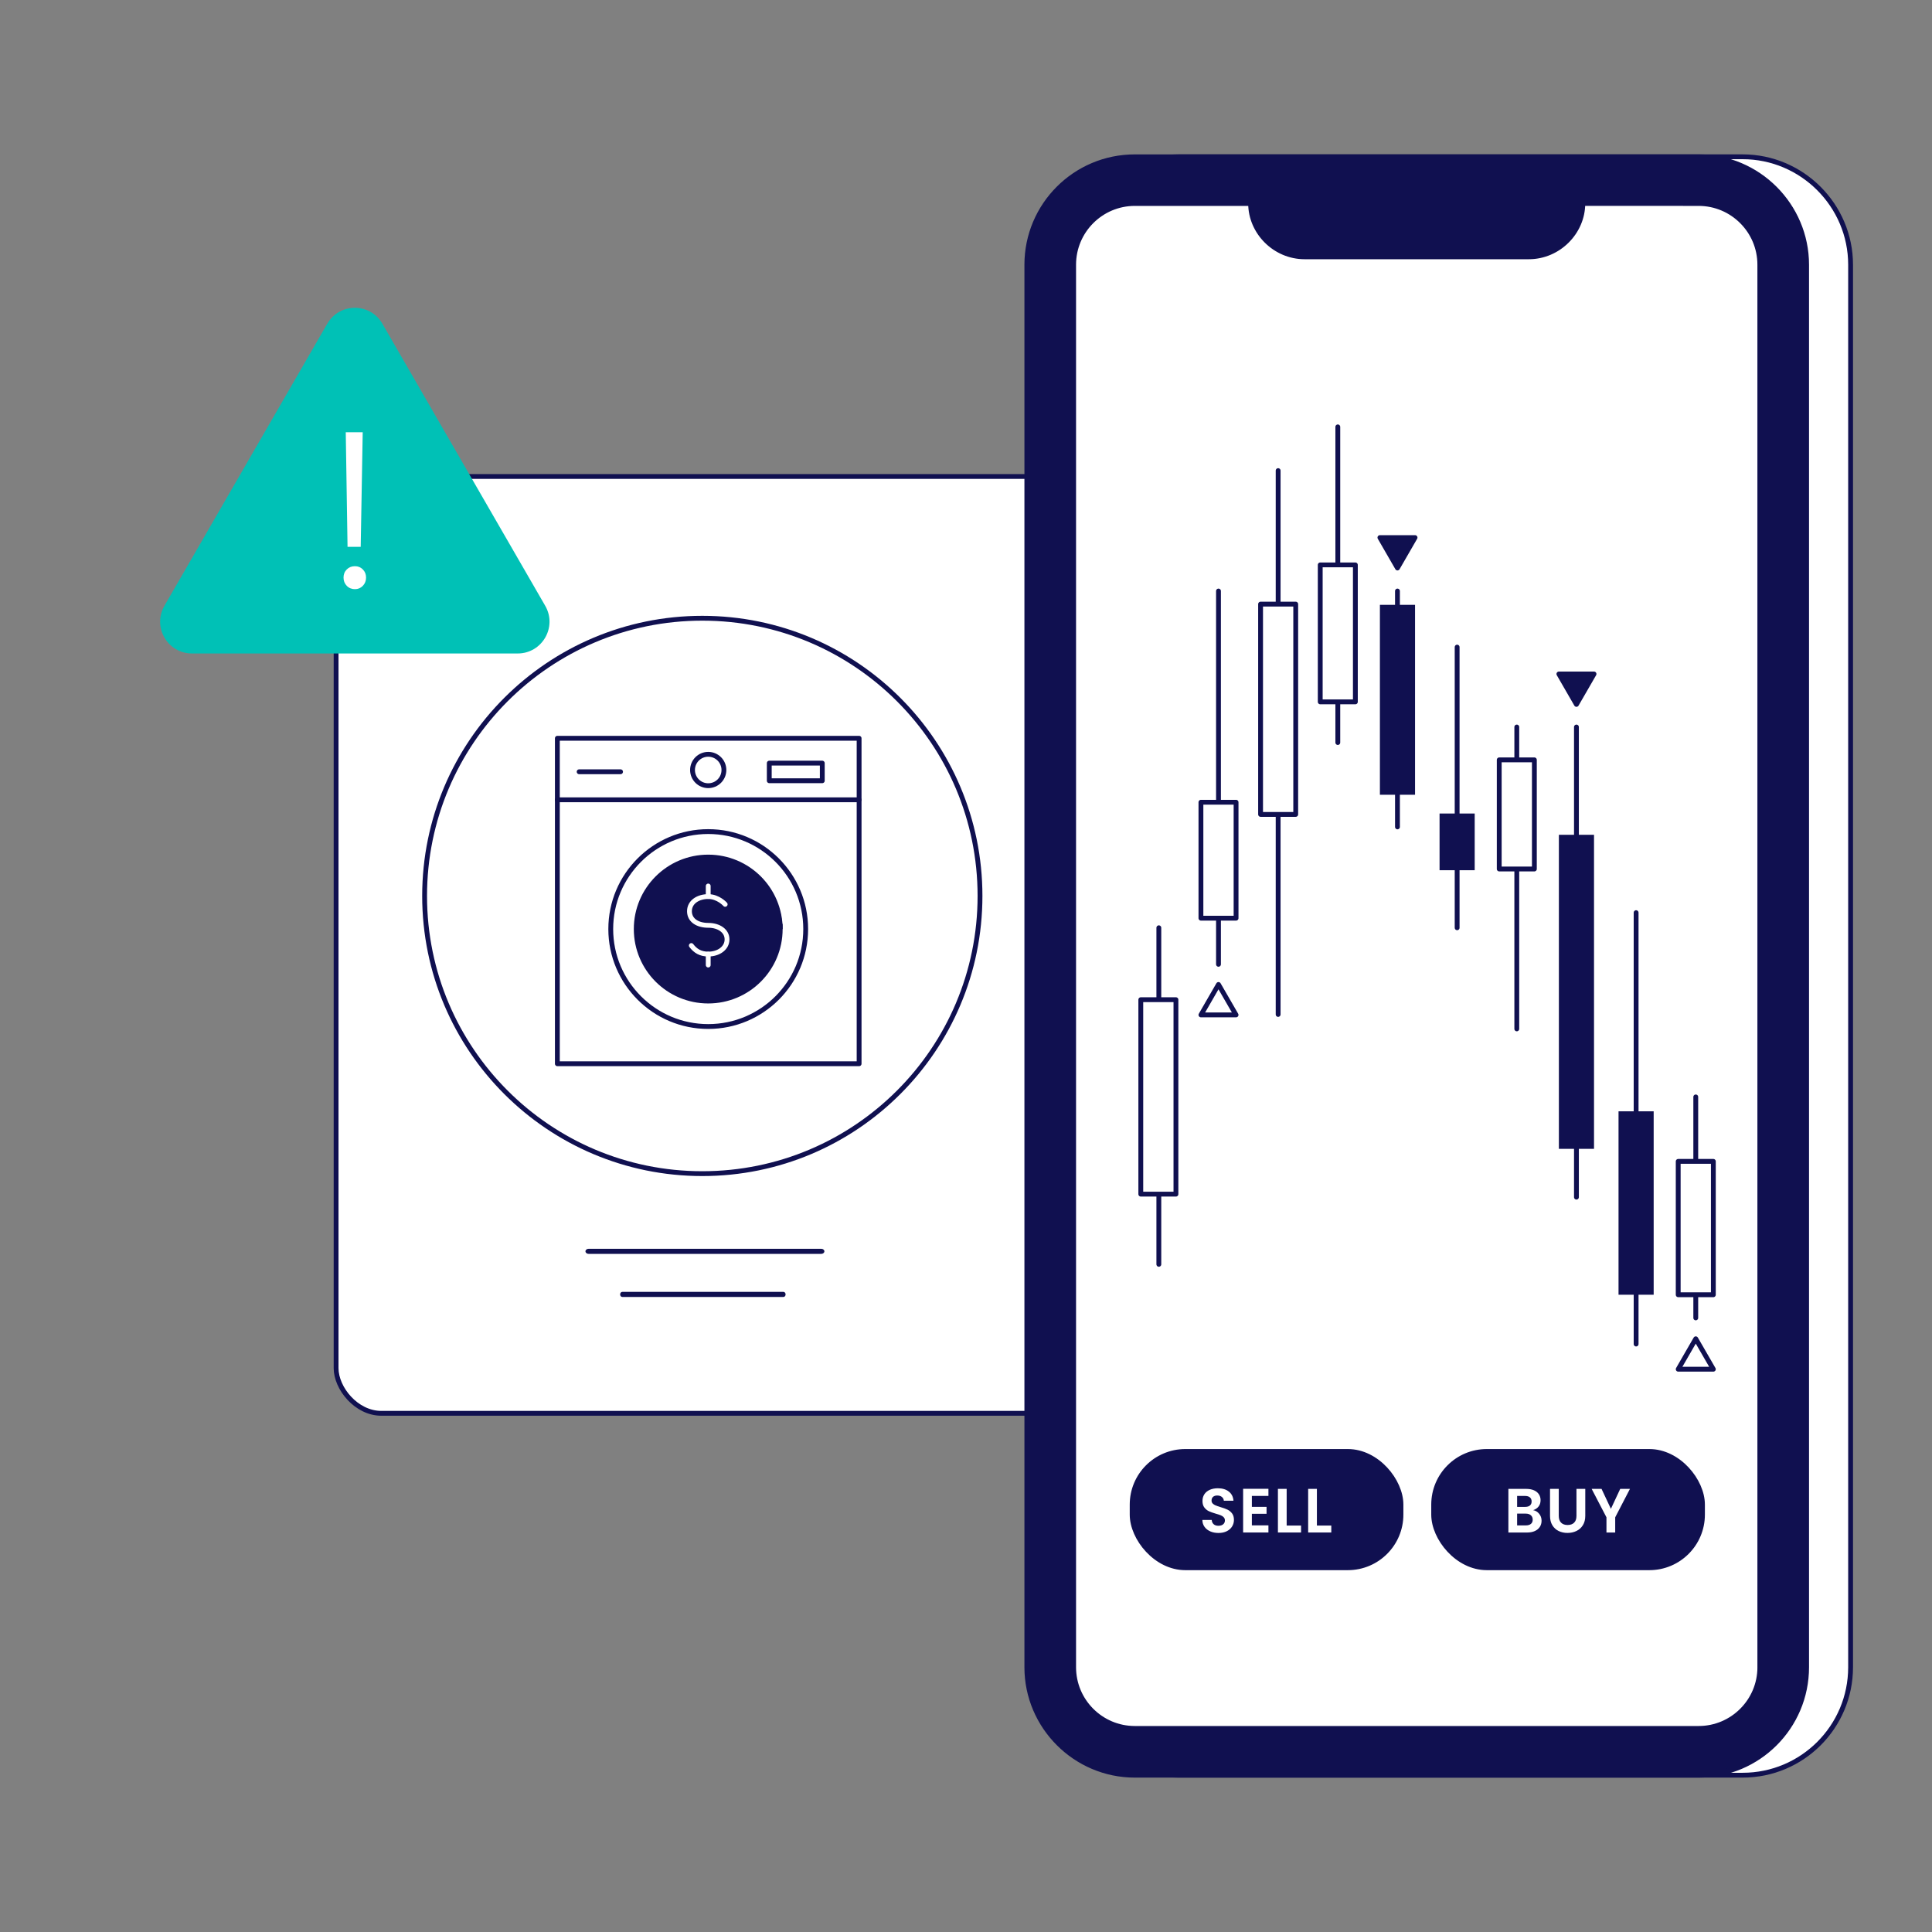 <?xml version="1.0" encoding="UTF-8"?>
<svg id="Layer_2" data-name="Layer 2" xmlns="http://www.w3.org/2000/svg" width="800" height="800" viewBox="0 0 800 800">
  <rect x="0" y="0" width="800" height="800" fill="#808080" stroke="none"/>
  <defs>
    <style>
      .cls-1 {
        fill: #00c1b6;
      }

      .cls-2, .cls-3, .cls-4 {
        fill: #fff;
      }

      .cls-5, .cls-6, .cls-7, .cls-8, .cls-9 {
        fill: #101050;
      }

      .cls-6 {
        stroke: #fff;
      }

      .cls-6, .cls-7, .cls-8, .cls-3, .cls-10, .cls-11, .cls-4 {
        stroke-width: 2px;
      }

      .cls-6, .cls-7, .cls-3, .cls-10, .cls-11 {
        stroke-linecap: round;
      }

      .cls-6, .cls-7, .cls-3, .cls-10, .cls-11, .cls-4 {
        stroke-linejoin: round;
      }

      .cls-7, .cls-8, .cls-3, .cls-10, .cls-9, .cls-4 {
        stroke: #101050;
      }

      .cls-8, .cls-9 {
        stroke-miterlimit: 10;
      }

      .cls-10, .cls-11 {
        fill: none;
      }

      .cls-11 {
        stroke: #0d1345;
      }
    </style>
  </defs>
  <rect class="cls-3" x="139.17" y="197.3" width="305.39" height="387.92" rx="18.72" ry="18.72"/>
  <circle class="cls-10" cx="290.81" cy="370.99" r="114.99"/>
  <path class="cls-1" d="m135.52,134.04l-67.43,116.8c-5.07,8.78,1.27,19.75,11.4,19.75h134.87c10.14,0,16.47-10.97,11.4-19.75l-67.43-116.8c-5.07-8.78-17.74-8.78-22.8,0Z"/>
  <path class="cls-2" d="m143.59,242.58c-.89-.92-1.34-2.06-1.34-3.42s.45-2.48,1.34-3.37,2.02-1.34,3.37-1.34,2.38.45,3.28,1.34c.89.89,1.34,2.02,1.34,3.37s-.45,2.49-1.34,3.42c-.89.92-1.98,1.38-3.28,1.38s-2.48-.46-3.37-1.38Zm6.6-63.59l-.83,47.44h-5.45l-.74-47.44h7.01Z"/>
  <path class="cls-5" d="m324.41,537.04h-66.74c-.49,0-.89-.47-.89-1.05s.4-1.05.89-1.05h66.74c.49,0,.89.47.89,1.05s-.4,1.05-.89,1.05Z"/>
  <path class="cls-5" d="m340.08,519.2h-96.37c-.71,0-1.28-.47-1.28-1.05s.57-1.05,1.28-1.05h96.37c.71,0,1.28.47,1.28,1.05s-.57,1.05-1.28,1.05Z"/>
  <rect class="cls-3" x="230.79" y="305.7" width="124.95" height="134.77"/>
  <line class="cls-10" x1="230.79" y1="331.18" x2="355.73" y2="331.18"/>
  <circle class="cls-10" cx="293.26" cy="318.84" r="6.5"/>
  <circle class="cls-10" cx="293.26" cy="384.7" r="40.36"/>
  <path class="cls-11" d="m311.08,380.47c.01.06-.01-.06,0,0"/>
  <path class="cls-11" d="m264.68,385.75c0-.13,0-.07-.01-.2"/>
  <path class="cls-11" d="m280.22,406.31c-2.62-.92-5.12-2.34-7.36-4.24-3.97-3.37-6.52-7.79-7.62-12.49"/>
  <circle class="cls-8" cx="293.26" cy="384.7" r="29.81"/>
  <rect class="cls-10" x="318.54" y="315.99" width="21.95" height="7.3"/>
  <path class="cls-8" d="m323.07,384.7c-10.86,8.8-19.89,3.83-29.81-2.91-14.28-9.71-29.38,2.59-29.38,2.59,0,0-.02-6.04,3.72-13.32,4.7-9.15,15.75-18.11,31-15.15,24.47,4.75,24.47,28.8,24.47,28.8Z"/>
  <line class="cls-10" x1="239.81" y1="319.57" x2="256.96" y2="319.57"/>
  <g>
    <path id="Shape_350" data-name="Shape 350" class="cls-6" d="m286.26,391.53c1.66,2.18,3.73,3.53,7.01,3.53,4.3,0,7.78-2.46,7.78-6.07s-3.48-5.83-7.78-5.83-7.78-2-7.78-5.84,3.6-6.07,7.78-6.07,7.01,3.22,7.01,3.22"/>
    <path id="Shape_351" data-name="Shape 351" class="cls-6" d="m293.26,395.1v4.5"/>
    <path id="Shape_352" data-name="Shape 352" class="cls-6" d="m293.26,366.88v4.33"/>
  </g>
  <g>
    <g>
      <path class="cls-4" d="m766.29,150.36v540.01c0,24.69-20.01,44.7-44.7,44.7h-233.49c-24.59,0-44.7-20.11-44.7-44.7V149.37s0-39.75,0-39.75c0-24.69,20.01-44.7,44.7-44.7h233.49c24.59,0,44.7,20.11,44.7,44.7v40.73Z"/>
      <path class="cls-8" d="m703.38,64.93h-233.49c-24.68,0-44.7,20.01-44.7,44.7v580.74c0,24.6,20.11,44.7,44.7,44.7h233.49c24.69,0,44.7-20.01,44.7-44.7V109.63c0-24.59-20.11-44.7-44.7-44.7Zm25.33,625.44c0,13.98-11.37,25.33-25.33,25.33h-233.48c-13.97,0-25.33-11.35-25.33-25.33V109.59c0-13.97,11.36-25.33,25.33-25.33h47.95c.01,11.89,10.06,22.08,22.35,22.08h92.86c12.29,0,22.35-10.21,22.35-22.09h.01s47.95.01,47.95.01c13.96,0,25.33,11.36,25.33,25.33v580.78Z"/>
    </g>
    <g>
      <rect class="cls-9" x="468.3" y="600.52" width="112.31" height="49.15" rx="22.5" ry="22.5"/>
      <g>
        <path class="cls-2" d="m501.17,634.11c-1.01-.43-1.81-1.05-2.39-1.86-.59-.81-.89-1.77-.91-2.87h3.88c.05.74.31,1.33.79,1.76.47.43,1.13.65,1.96.65s1.51-.2,1.99-.61.72-.94.72-1.59c0-.53-.16-.97-.49-1.32-.33-.35-.74-.62-1.23-.82s-1.17-.42-2.03-.66c-1.17-.34-2.13-.69-2.86-1.02-.73-.34-1.36-.84-1.89-1.53-.53-.68-.79-1.59-.79-2.73,0-1.07.27-2,.8-2.8.53-.79,1.29-1.4,2.25-1.82.96-.42,2.07-.63,3.31-.63,1.86,0,3.38.45,4.54,1.36,1.17.91,1.81,2.17,1.93,3.79h-3.99c-.04-.62-.3-1.13-.79-1.54-.49-.41-1.14-.61-1.96-.61-.71,0-1.27.18-1.7.54-.42.36-.63.89-.63,1.58,0,.48.16.88.48,1.2.32.32.71.58,1.19.78.47.2,1.14.43,2.01.69,1.17.34,2.13.69,2.87,1.04s1.38.86,1.92,1.55c.53.69.8,1.6.8,2.72,0,.97-.25,1.86-.75,2.69s-1.23,1.49-2.2,1.98c-.97.49-2.11.74-3.44.74-1.26,0-2.39-.22-3.4-.65Z"/>
        <path class="cls-2" d="m518.37,619.43v4.53h6.08v2.87h-6.08v4.79h6.86v2.95h-10.48v-18.09h10.48v2.95h-6.86Z"/>
        <path class="cls-2" d="m532.79,631.7h5.95v2.87h-9.58v-18.06h3.62v15.19Z"/>
        <path class="cls-2" d="m545.31,631.7h5.95v2.87h-9.58v-18.06h3.62v15.19Z"/>
      </g>
    </g>
    <g>
      <rect class="cls-9" x="593.15" y="600.52" width="112.31" height="49.15" rx="22.5" ry="22.5"/>
      <g>
        <path class="cls-2" d="m637.35,626.84c.66.83.98,1.78.98,2.85,0,.97-.24,1.82-.71,2.55-.48.73-1.16,1.31-2.06,1.72-.9.41-1.96.62-3.18.62h-7.79v-18.06h7.45c1.22,0,2.28.2,3.17.59.89.4,1.56.95,2.02,1.66.46.71.69,1.51.69,2.41,0,1.05-.28,1.93-.84,2.64-.56.71-1.31,1.21-2.24,1.5,1.02.19,1.86.7,2.51,1.53Zm-9.14-2.87h3.31c.86,0,1.53-.19,1.99-.58.47-.39.7-.94.7-1.67s-.23-1.29-.7-1.68c-.46-.4-1.13-.6-1.99-.6h-3.31v4.53Zm5.71,7.04c.49-.41.74-1,.74-1.76s-.26-1.38-.78-1.83c-.52-.44-1.22-.66-2.1-.66h-3.57v4.87h3.65c.88,0,1.57-.21,2.06-.62Z"/>
        <path class="cls-2" d="m645.45,616.51v11.18c0,1.22.32,2.16.96,2.81s1.54.97,2.69.97,2.08-.32,2.72-.97c.64-.65.96-1.58.96-2.81v-11.18h3.65v11.15c0,1.54-.33,2.83-1,3.9-.66,1.06-1.55,1.86-2.67,2.39-1.11.54-2.35.8-3.71.8s-2.57-.27-3.66-.8c-1.1-.53-1.96-1.33-2.6-2.39-.64-1.06-.96-2.36-.96-3.9v-11.15h3.62Z"/>
        <path class="cls-2" d="m674.93,616.51l-6.11,11.78v6.29h-3.62v-6.29l-6.13-11.78h4.09l3.88,8.26,3.86-8.26h4.04Z"/>
      </g>
    </g>
    <g>
      <line class="cls-10" x1="479.85" y1="384.17" x2="479.85" y2="523.53"/>
      <line class="cls-10" x1="504.55" y1="244.73" x2="504.55" y2="399.3"/>
      <line class="cls-10" x1="529.25" y1="194.87" x2="529.25" y2="420.06"/>
      <line class="cls-10" x1="553.96" y1="176.76" x2="553.96" y2="307.47"/>
      <line class="cls-10" x1="578.66" y1="244.73" x2="578.66" y2="342.4"/>
      <line class="cls-10" x1="603.37" y1="267.95" x2="603.37" y2="384.17"/>
      <line class="cls-10" x1="628.07" y1="301.04" x2="628.07" y2="426.04"/>
      <line class="cls-10" x1="652.77" y1="301.04" x2="652.77" y2="495.72"/>
      <line class="cls-10" x1="677.48" y1="377.91" x2="677.48" y2="556.54"/>
      <line class="cls-10" x1="702.18" y1="454.21" x2="702.18" y2="545.71"/>
      <rect class="cls-3" x="472.38" y="413.95" width="14.55" height="80.52"/>
      <rect class="cls-3" x="497.28" y="332.19" width="14.55" height="48.01"/>
      <rect class="cls-3" x="521.98" y="250.15" width="14.55" height="87.08"/>
      <rect class="cls-3" x="546.68" y="233.91" width="14.55" height="56.72"/>
      <rect class="cls-5" x="571.39" y="250.45" width="14.55" height="78.64"/>
      <rect class="cls-5" x="596.09" y="336.86" width="14.55" height="23.48"/>
      <rect class="cls-3" x="620.8" y="314.64" width="14.55" height="45.19"/>
      <rect class="cls-5" x="645.5" y="345.67" width="14.55" height="130.04"/>
      <rect class="cls-5" x="670.2" y="460.17" width="14.55" height="75.95"/>
      <rect class="cls-3" x="694.91" y="480.9" width="14.55" height="55.23"/>
    </g>
    <polygon class="cls-7" points="578.66 235.2 585.94 222.6 571.39 222.6 578.66 235.2"/>
    <polygon class="cls-3" points="504.55 407.65 497.28 420.25 511.83 420.25 504.55 407.65"/>
    <polygon class="cls-3" points="702.18 554.36 694.91 566.96 709.46 566.96 702.18 554.36"/>
    <polygon class="cls-7" points="652.77 291.68 660.05 279.08 645.5 279.08 652.77 291.68"/>
  </g>
</svg>